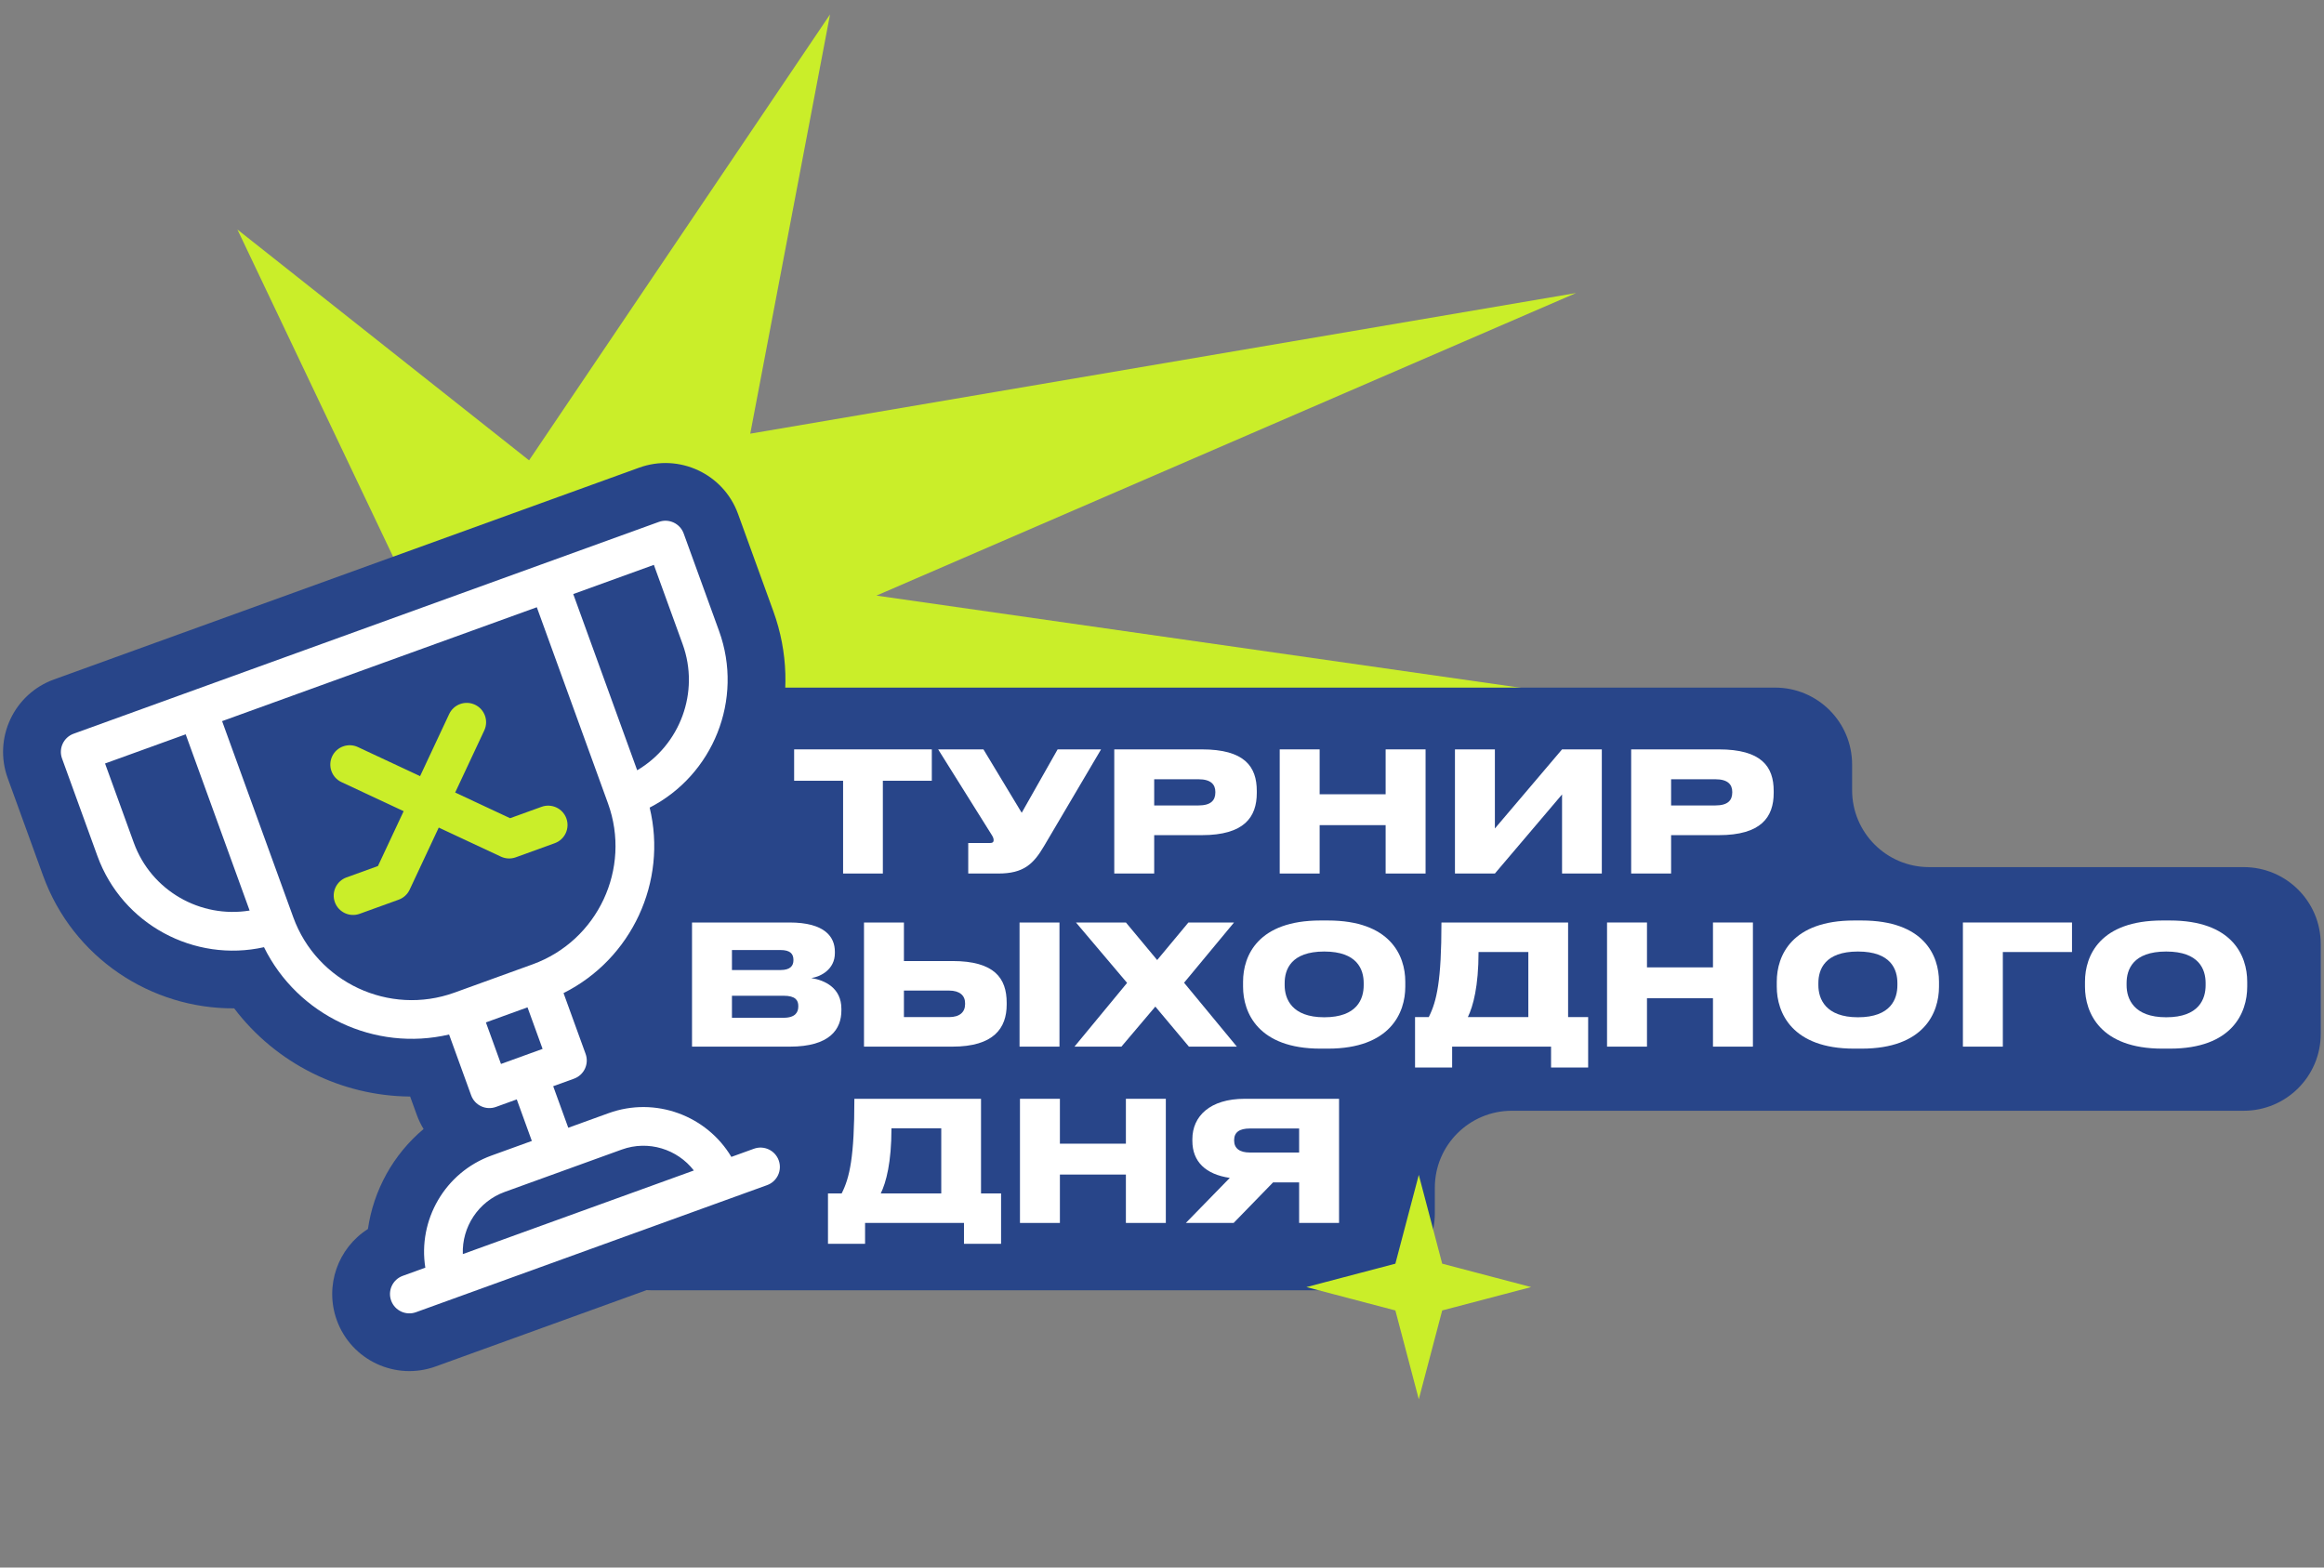 <?xml version="1.0" encoding="UTF-8"?> <svg xmlns="http://www.w3.org/2000/svg" width="252" height="170" viewBox="0 0 252 170" fill="none"><rect x="0" y="0" width="252" height="170" fill="#808080" stroke="none"/><path d="M34.738 101.688L64.491 75.125H168.647L95.036 64.593L170.899 31.78L81.353 47.031L90.005 1.562L57.369 49.924L25.744 24.892L43.743 62.726L14.275 75.125H45.506L34.738 101.688Z" fill="#CAEE29"></path><path d="M53.953 82.914C53.953 78.306 57.693 74.57 62.306 74.57H192.478C197.091 74.57 200.831 78.306 200.831 82.914V85.695C200.831 90.303 204.571 94.039 209.184 94.039H243.293C247.907 94.039 251.647 97.775 251.647 102.383V112.117C251.647 116.725 247.907 120.461 243.293 120.461H163.938C159.324 120.461 155.584 124.197 155.584 128.805V131.586C155.584 136.194 151.845 139.93 147.231 139.93H70.66C66.046 139.93 62.306 136.194 62.306 131.586V124.633C62.306 122.329 60.437 120.461 58.13 120.461C55.823 120.461 53.953 118.593 53.953 116.289V82.914Z" fill="#284589"></path><path d="M45.199 120.92C45.395 121.461 45.641 121.97 45.93 122.442C42.638 125.2 40.502 129.087 39.895 133.286C36.657 135.341 35.163 139.432 36.524 143.183C38.098 147.522 42.895 149.765 47.239 148.193L85.314 134.41C89.658 132.838 91.903 128.046 90.329 123.707C88.968 119.956 85.198 117.772 81.394 118.265C78.235 115.428 74.101 113.81 69.804 113.8C69.723 113.252 69.586 112.704 69.39 112.164L68.664 110.162C74.356 105.347 77.54 98.094 77.181 90.608C84.132 84.896 87.098 75.222 83.857 66.291L80.025 55.726C78.451 51.388 73.653 49.145 69.31 50.717L5.85 73.688C1.507 75.26 -0.738 80.052 0.836 84.391L4.668 94.955C7.909 103.886 16.391 109.417 25.392 109.355C29.917 115.332 37.014 118.864 44.472 118.919L45.199 120.92Z" fill="#284589"></path><path d="M58.723 87.499L55.311 88.734L49.356 85.951L52.512 79.215C53.004 78.165 52.55 76.916 51.5 76.425C50.449 75.934 49.199 76.387 48.707 77.436L45.551 84.172L38.808 81.019C37.757 80.528 36.507 80.981 36.015 82.03C35.523 83.08 35.976 84.329 37.027 84.82L43.77 87.972L40.983 93.921L37.571 95.156C36.48 95.551 35.916 96.754 36.311 97.843C36.707 98.933 37.911 99.496 39.002 99.101L43.232 97.57C43.756 97.38 44.183 96.99 44.419 96.487L47.575 89.751L54.318 92.903C54.823 93.139 55.4 93.165 55.924 92.976L60.155 91.444C61.245 91.049 61.809 89.846 61.414 88.757C61.019 87.667 59.814 87.104 58.723 87.499Z" fill="#CAEE29"></path><path d="M71.444 56.6L7.985 79.571C6.895 79.966 6.331 81.169 6.726 82.258L10.559 92.823C13.26 100.268 21.085 104.41 28.626 102.723C32.283 110.138 40.649 114.078 48.696 112.193L51.089 118.788C51.484 119.878 52.689 120.441 53.779 120.046L56.035 119.229L57.67 123.736L53.299 125.318C48.22 127.156 45.301 132.336 46.119 137.478L43.674 138.364C42.583 138.758 42.019 139.962 42.414 141.051C42.81 142.141 44.014 142.704 45.105 142.309L83.18 128.527C84.271 128.132 84.835 126.929 84.439 125.839C84.044 124.75 82.84 124.187 81.749 124.581L79.304 125.466C76.635 120.994 71.072 118.885 65.993 120.723L61.62 122.306L59.985 117.8L62.241 116.983C63.332 116.588 63.895 115.385 63.5 114.296L61.107 107.7C68.496 103.998 72.392 95.62 70.445 87.585C77.317 84.056 80.669 75.867 77.968 68.422L74.135 57.858C73.74 56.769 72.535 56.206 71.444 56.6ZM75.237 126.939L50.186 136.006C50.077 133.092 51.842 130.309 54.731 129.263L61.074 126.967C61.075 126.967 61.076 126.967 61.077 126.966C61.078 126.966 61.078 126.966 61.079 126.965L67.425 124.668C70.312 123.623 73.453 124.631 75.237 126.939ZM14.508 91.393L11.391 82.801L20.134 79.637L27.067 98.748C21.761 99.618 16.405 96.622 14.508 91.393ZM58.835 113.753L54.323 115.386L52.688 110.88L57.2 109.246L58.835 113.753ZM57.743 104.586L49.282 107.649C42.206 110.21 34.364 106.544 31.8 99.476L24.083 78.207L58.209 65.855L65.925 87.124C68.49 94.191 64.819 102.025 57.743 104.586ZM74.018 69.852C75.915 75.081 73.724 80.809 69.092 83.536L62.159 64.425L70.901 61.26L74.018 69.852Z" fill="white"></path><path d="M153.845 127.414L156.383 137.046L166.026 139.583L156.383 142.118L153.845 151.75L151.305 142.118L141.662 139.583L151.305 137.046L153.845 127.414Z" fill="#CAEE29"></path><path d="M91.42 94.734V84.673H86.111V81.27H101.04V84.673H95.731V94.734H91.42Z" fill="white"></path><path d="M119.393 81.27L113.215 91.748C112.055 93.721 110.986 94.734 108.251 94.734H104.99V91.423H107.381C107.617 91.423 107.743 91.332 107.743 91.133V91.115C107.743 90.916 107.671 90.753 107.472 90.445L101.728 81.27H106.638L110.787 88.147L114.682 81.27H119.393Z" fill="white"></path><path d="M130.317 90.572H125.154V94.734H120.824V81.27H130.317C134.955 81.27 136.278 83.134 136.278 85.776V85.994C136.278 88.618 134.919 90.572 130.317 90.572ZM125.154 84.51V87.351H129.955C131.314 87.351 131.785 86.79 131.785 85.939V85.885C131.785 85.089 131.314 84.51 129.955 84.51H125.154Z" fill="white"></path><path d="M138.764 94.734V81.27H143.094V86.138H150.25V81.27H154.58V94.734H150.25V89.486H143.094V94.734H138.764Z" fill="white"></path><path d="M169.379 94.734V86.157L162.096 94.734H157.766V81.27H162.096V89.848L169.379 81.27H173.691V94.734H169.379Z" fill="white"></path><path d="M186.367 90.572H181.204V94.734H176.874V81.27H186.367C191.005 81.27 192.328 83.134 192.328 85.776V85.994C192.328 88.618 190.969 90.572 186.367 90.572ZM181.204 84.51V87.351H186.005C187.363 87.351 187.835 86.79 187.835 85.939V85.885C187.835 85.089 187.363 84.51 186.005 84.51H181.204Z" fill="white"></path><path d="M75.038 113.508V100.044H85.601C89.46 100.044 90.528 101.618 90.528 103.211V103.374C90.528 105.129 88.989 105.925 87.974 106.07C89.442 106.305 91.235 107.138 91.235 109.4V109.581C91.235 111.608 90.003 113.508 85.637 113.508H75.038ZM84.622 103.03H79.368V105.201H84.622C85.709 105.201 86.035 104.731 86.035 104.134V104.098C86.035 103.464 85.709 103.03 84.622 103.03ZM84.967 107.988H79.368V110.377H84.967C86.271 110.377 86.561 109.744 86.561 109.165V109.092C86.561 108.495 86.271 107.988 84.967 107.988Z" fill="white"></path><path d="M98.016 100.044V104.224H103.27C107.836 104.224 109.158 106.088 109.158 108.748V108.947C109.158 111.499 107.763 113.508 103.27 113.508H93.686V100.044H98.016ZM98.016 110.305H102.908C104.067 110.305 104.647 109.762 104.647 108.911V108.785C104.647 107.97 104.067 107.427 102.908 107.427H98.016V110.305ZM114.883 100.044V113.508H110.553V100.044H114.883Z" fill="white"></path><path d="M128.919 113.508L125.277 109.165L121.599 113.508H116.508L122.215 106.595L116.671 100.044H122.088L125.476 104.116L128.864 100.044H133.81L128.393 106.577L134.118 113.508H128.919Z" fill="white"></path><path d="M143.178 99.827H143.993C150.733 99.827 152.381 103.609 152.381 106.468V107.011C152.381 109.834 150.751 113.725 143.993 113.725H143.178C136.438 113.725 134.79 109.834 134.79 107.011V106.468C134.79 103.609 136.438 99.827 143.178 99.827ZM147.87 106.848V106.613C147.87 105.147 147.182 103.193 143.594 103.193C139.989 103.193 139.301 105.147 139.301 106.613V106.848C139.301 108.314 140.062 110.323 143.594 110.323C147.182 110.323 147.87 108.314 147.87 106.848Z" fill="white"></path><path d="M153.439 110.305H154.925C155.795 108.585 156.302 106.36 156.302 100.044H170.035V110.305H172.209V115.77H168.187V113.508H157.461V115.77H153.439V110.305ZM159.164 110.305H165.723V103.247H160.324C160.324 106.957 159.744 109.11 159.164 110.305Z" fill="white"></path><path d="M174.258 113.508V100.044H178.588V104.912H185.744V100.044H190.074V113.508H185.744V108.26H178.588V113.508H174.258Z" fill="white"></path><path d="M201.05 99.827H201.865C208.605 99.827 210.253 103.609 210.253 106.468V107.011C210.253 109.834 208.623 113.725 201.865 113.725H201.05C194.31 113.725 192.662 109.834 192.662 107.011V106.468C192.662 103.609 194.31 99.827 201.05 99.827ZM205.742 106.848V106.613C205.742 105.147 205.054 103.193 201.466 103.193C197.861 103.193 197.173 105.147 197.173 106.613V106.848C197.173 108.314 197.934 110.323 201.466 110.323C205.054 110.323 205.742 108.314 205.742 106.848Z" fill="white"></path><path d="M212.845 113.508V100.044H224.675V103.247H217.175V113.508H212.845Z" fill="white"></path><path d="M234.471 99.827H235.286C242.026 99.827 243.674 103.609 243.674 106.468V107.011C243.674 109.834 242.044 113.725 235.286 113.725H234.471C227.731 113.725 226.083 109.834 226.083 107.011V106.468C226.083 103.609 227.731 99.827 234.471 99.827ZM239.163 106.848V106.613C239.163 105.147 238.475 103.193 234.887 103.193C231.282 103.193 230.594 105.147 230.594 106.613V106.848C230.594 108.314 231.355 110.323 234.887 110.323C238.475 110.323 239.163 108.314 239.163 106.848Z" fill="white"></path><path d="M89.781 129.425H91.266C92.136 127.706 92.643 125.48 92.643 119.164H106.376V129.425H108.55V134.89H104.528V132.628H93.803V134.89H89.781V129.425ZM95.506 129.425H102.064V122.367H96.665C96.665 126.077 96.085 128.231 95.506 129.425Z" fill="white"></path><path d="M110.599 132.628V119.164H114.929V124.032H122.085V119.164H126.415V132.628H122.085V127.38H114.929V132.628H110.599Z" fill="white"></path><path d="M140.87 128.231H138.043L133.768 132.628H128.586L133.351 127.742C130.742 127.362 129.293 125.987 129.293 123.725V123.544C129.293 121.064 131.195 119.164 134.963 119.164H145.199V132.628H140.87V128.231ZM140.87 124.991V122.386H135.525C134.384 122.386 133.822 122.802 133.822 123.652V123.688C133.822 124.557 134.438 124.991 135.525 124.991H140.87Z" fill="white"></path></svg> 